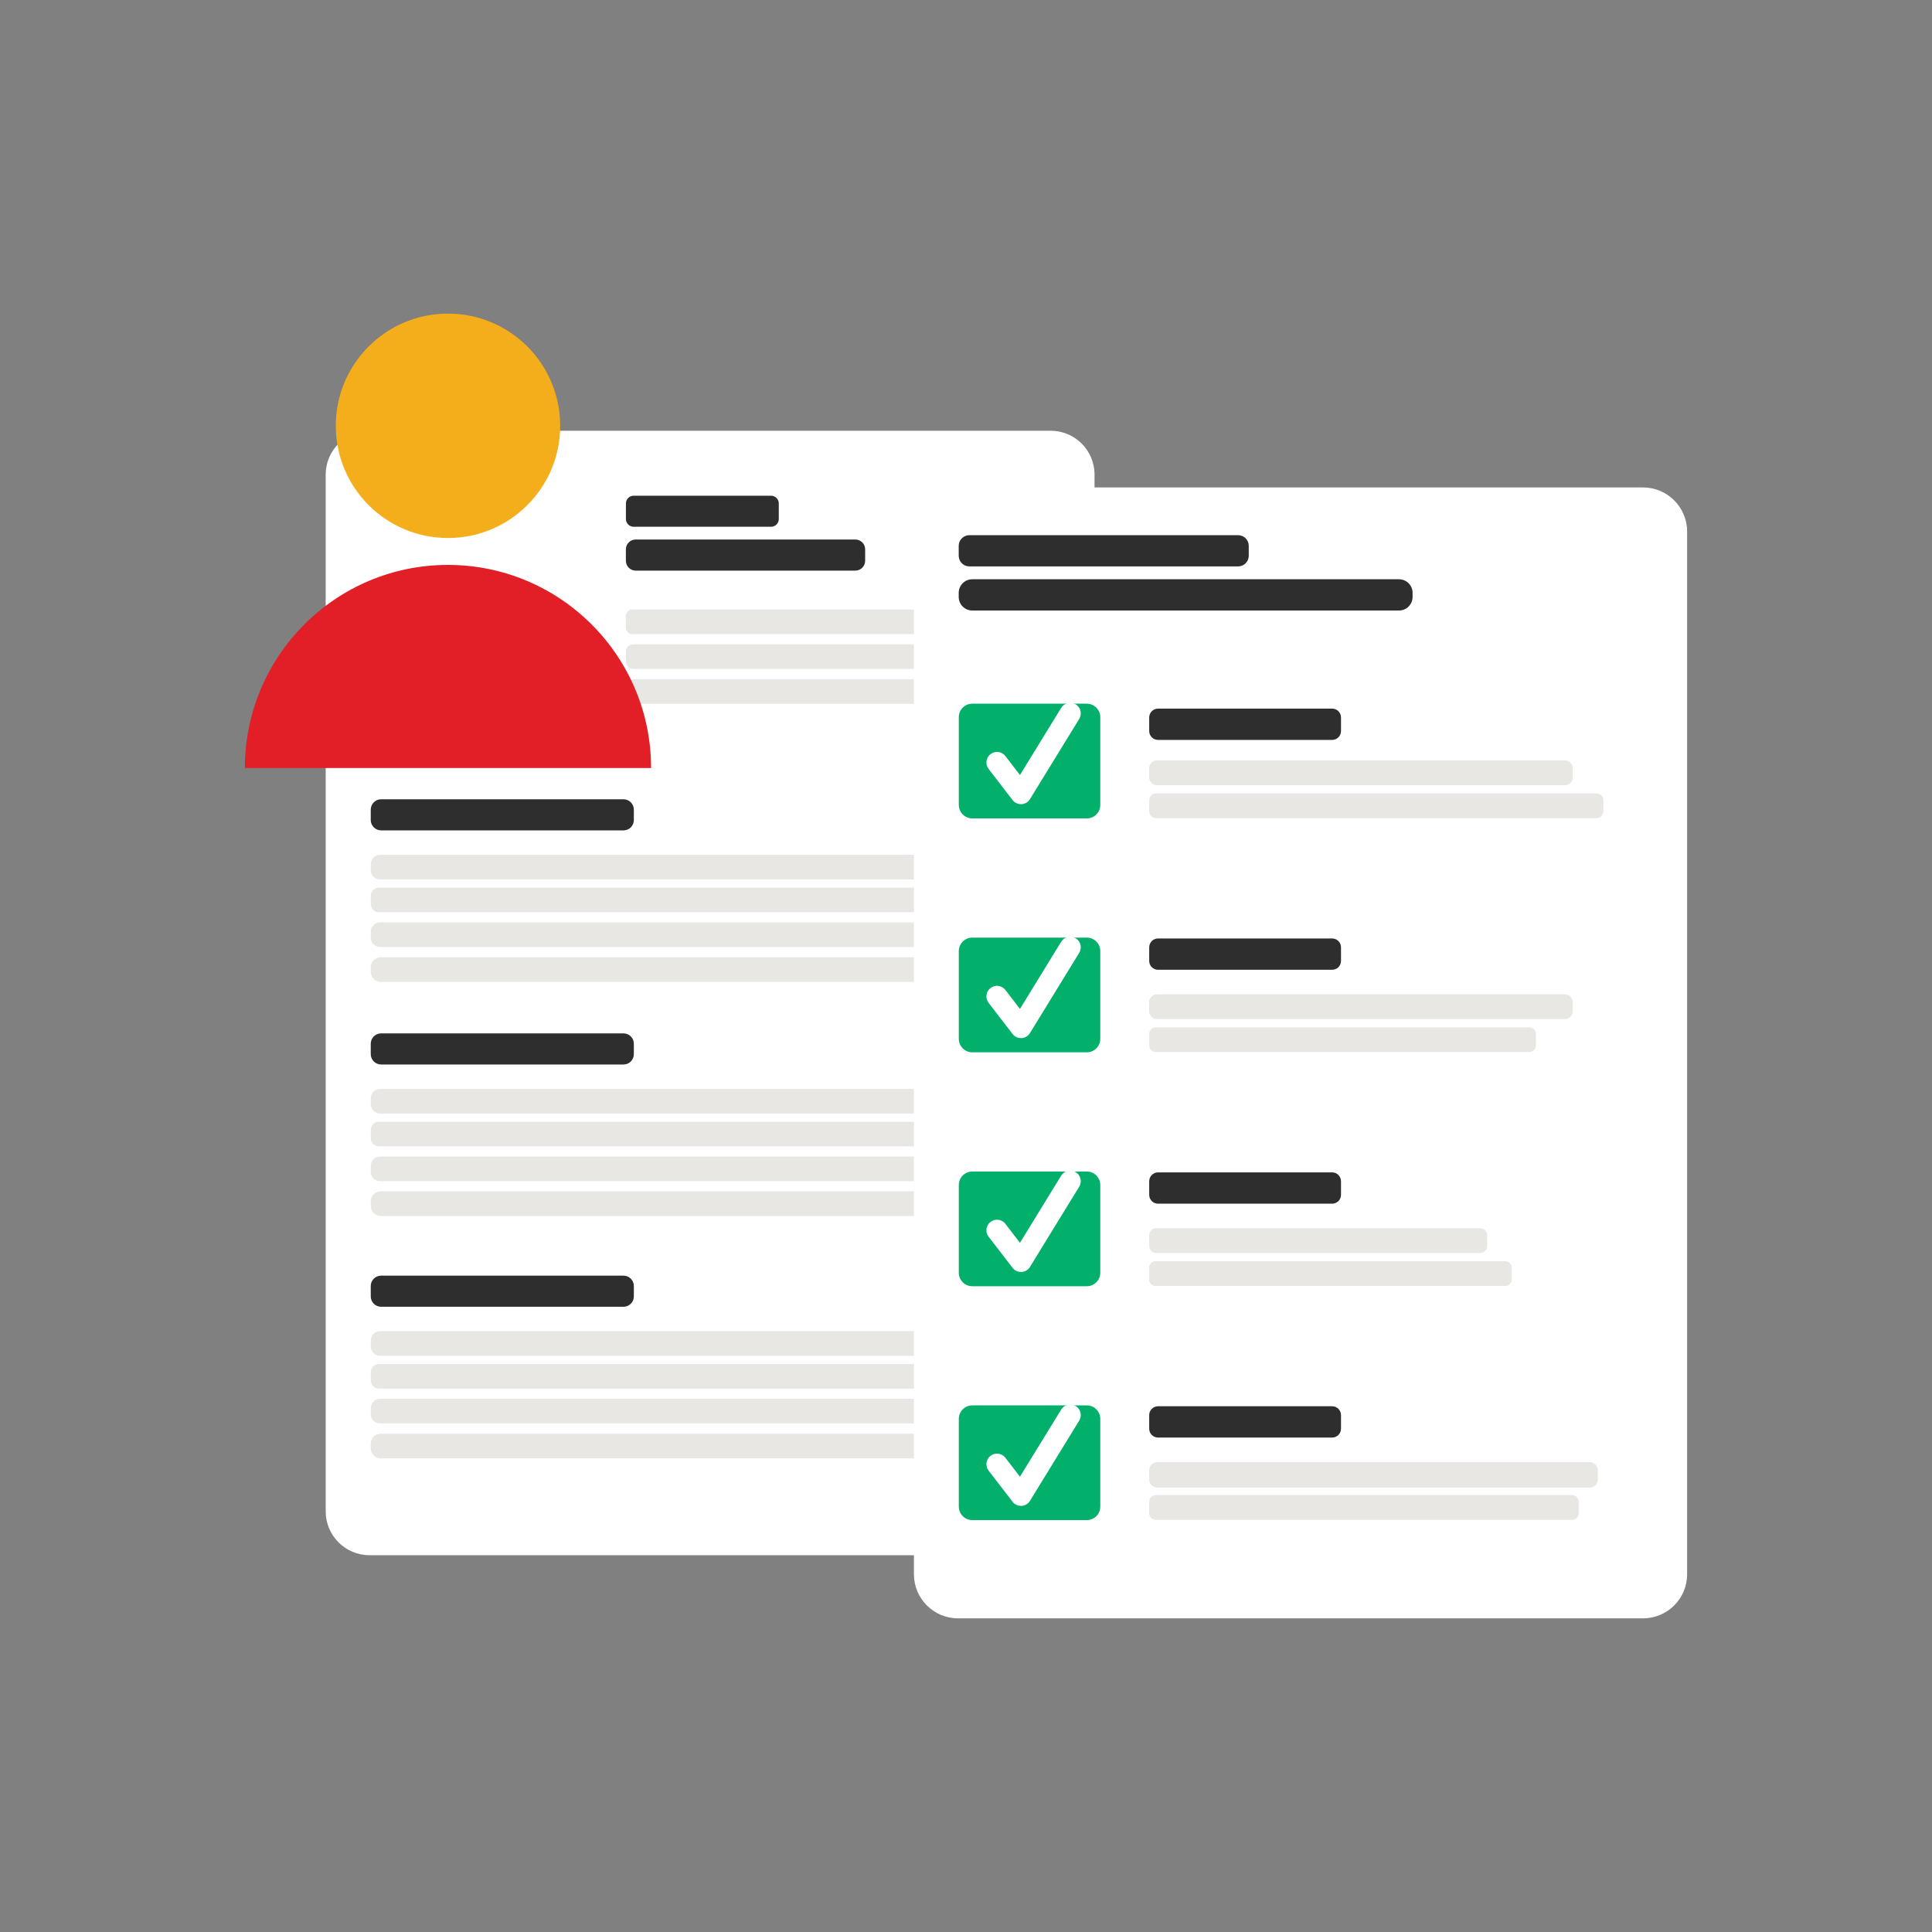 <?xml version="1.0" encoding="utf-8"?>
<!-- Generator: Adobe Illustrator 24.1.0, SVG Export Plug-In . SVG Version: 6.00 Build 0)  -->
<svg version="1.1" id="Layer_1" xmlns="http://www.w3.org/2000/svg" xmlns:xlink="http://www.w3.org/1999/xlink" x="0px" y="0px"
	 viewBox="0 0 400 400" style="enable-background:new 0 0 400 400;" xml:space="preserve">
<rect x="0" y="0" width="400" height="400" fill="#808080" stroke="none"/>
<style type="text/css">
	.st0{fill:#FFFFFF;}
	.st1{fill:#2D2E2D;}
	.st2{fill:#E8E7E3;}
	.st3{fill:#03B06B;}
	.st4{fill:#E21E26;}
	.st5{fill:#F5AE1B;}
</style>
<g>
	<g>
		<path class="st0" d="M217.53,321.99H76.51c-5.01,0-9.08-4.06-9.08-9.08V98.26c0-5.01,4.06-9.08,9.08-9.08h141.02
			c5.01,0,9.08,4.06,9.08,9.08v214.65C226.61,317.93,222.54,321.99,217.53,321.99z"/>
		<path class="st1" d="M159.64,109.06h-28.45c-0.88,0-1.6-0.72-1.6-1.6v-3.23c0-0.88,0.72-1.6,1.6-1.6h28.45
			c0.88,0,1.6,0.72,1.6,1.6v3.23C161.24,108.34,160.52,109.06,159.64,109.06z"/>
		<path class="st1" d="M177.08,118.14h-45.46c-1.13,0-2.04-0.91-2.04-2.04v-2.36c0-1.13,0.91-2.04,2.04-2.04h45.46
			c1.13,0,2.04,0.91,2.04,2.04v2.36C179.12,117.23,178.21,118.14,177.08,118.14z"/>
		<path class="st1" d="M129.1,171.92H78.9c-1.18,0-2.14-0.96-2.14-2.14v-2.16c0-1.18,0.96-2.14,2.14-2.14h50.19
			c1.18,0,2.14,0.96,2.14,2.14v2.16C131.23,170.96,130.28,171.92,129.1,171.92z"/>
		<path class="st2" d="M210.02,131.3h-79.1c-0.74,0-1.35-0.6-1.35-1.35v-2.41c0-0.74,0.6-1.35,1.35-1.35h79.1
			c0.74,0,1.35,0.6,1.35,1.35v2.41C211.37,130.7,210.77,131.3,210.02,131.3z"/>
		<path class="st2" d="M204.33,138.5H131.1c-0.84,0-1.52-0.68-1.52-1.52v-2.06c0-0.84,0.68-1.52,1.52-1.52h73.23
			c0.84,0,1.52,0.68,1.52,1.52v2.06C205.85,137.82,205.17,138.5,204.33,138.5z"/>
		<path class="st2" d="M218.04,145.73h-86.81c-0.91,0-1.65-0.74-1.65-1.65v-1.8c0-0.91,0.74-1.65,1.65-1.65h86.81
			c0.91,0,1.65,0.74,1.65,1.65v1.8C219.69,144.99,218.95,145.73,218.04,145.73z"/>
		<path class="st2" d="M204.07,188.87H78.46c-0.93,0-1.69-0.76-1.69-1.69v-1.72c0-0.93,0.76-1.69,1.69-1.69h125.61
			c0.93,0,1.69,0.76,1.69,1.69v1.72C205.76,188.11,205.01,188.87,204.07,188.87z"/>
		<path class="st2" d="M195.15,196.06H78.68c-1.06,0-1.91-0.86-1.91-1.91v-1.28c0-1.06,0.86-1.91,1.91-1.91h116.47
			c1.06,0,1.91,0.86,1.91,1.91v1.28C197.06,195.21,196.2,196.06,195.15,196.06z"/>
		<path class="st2" d="M195.15,182.08H78.68c-1.06,0-1.91-0.86-1.91-1.91v-1.28c0-1.06,0.86-1.91,1.91-1.91h116.47
			c1.06,0,1.91,0.86,1.91,1.91v1.28C197.06,181.22,196.2,182.08,195.15,182.08z"/>
		<path class="st2" d="M216.81,203.3H78.84c-1.15,0-2.08-0.93-2.08-2.08v-0.95c0-1.15,0.93-2.08,2.08-2.08h137.97
			c1.15,0,2.08,0.93,2.08,2.08v0.95C218.89,202.37,217.96,203.3,216.81,203.3z"/>
		<path class="st1" d="M129.1,220.39H78.9c-1.18,0-2.14-0.96-2.14-2.14v-2.16c0-1.18,0.96-2.14,2.14-2.14h50.19
			c1.18,0,2.14,0.96,2.14,2.14v2.16C131.23,219.44,130.28,220.39,129.1,220.39z"/>
		<path class="st2" d="M204.07,237.34H78.46c-0.93,0-1.69-0.76-1.69-1.69v-1.72c0-0.93,0.76-1.69,1.69-1.69h125.61
			c0.93,0,1.69,0.76,1.69,1.69v1.72C205.76,236.58,205.01,237.34,204.07,237.34z"/>
		<path class="st2" d="M195.15,244.54H78.68c-1.06,0-1.91-0.86-1.91-1.91v-1.28c0-1.06,0.86-1.91,1.91-1.91h116.47
			c1.06,0,1.91,0.86,1.91,1.91v1.28C197.06,243.68,196.2,244.54,195.15,244.54z"/>
		<path class="st2" d="M195.15,230.55H78.68c-1.06,0-1.91-0.86-1.91-1.91v-1.28c0-1.06,0.86-1.91,1.91-1.91h116.47
			c1.06,0,1.91,0.86,1.91,1.91v1.28C197.06,229.7,196.2,230.55,195.15,230.55z"/>
		<path class="st2" d="M216.81,251.77H78.84c-1.15,0-2.08-0.93-2.08-2.08v-0.95c0-1.15,0.93-2.08,2.08-2.08h137.97
			c1.15,0,2.08,0.93,2.08,2.08v0.95C218.89,250.84,217.96,251.77,216.81,251.77z"/>
		<path class="st1" d="M129.1,270.55H78.9c-1.18,0-2.14-0.96-2.14-2.14v-2.16c0-1.18,0.96-2.14,2.14-2.14h50.19
			c1.18,0,2.14,0.96,2.14,2.14v2.16C131.23,269.6,130.28,270.55,129.1,270.55z"/>
		<path class="st2" d="M204.07,287.5H78.46c-0.93,0-1.69-0.76-1.69-1.69v-1.72c0-0.93,0.76-1.69,1.69-1.69h125.61
			c0.93,0,1.69,0.76,1.69,1.69v1.72C205.76,286.75,205.01,287.5,204.07,287.5z"/>
		<path class="st2" d="M195.15,294.7H78.68c-1.06,0-1.91-0.86-1.91-1.91v-1.28c0-1.06,0.86-1.91,1.91-1.91h116.47
			c1.06,0,1.91,0.86,1.91,1.91v1.28C197.06,293.85,196.2,294.7,195.15,294.7z"/>
		<path class="st2" d="M195.15,280.71H78.68c-1.06,0-1.91-0.86-1.91-1.91v-1.28c0-1.06,0.86-1.91,1.91-1.91h116.47
			c1.06,0,1.91,0.86,1.91,1.91v1.28C197.06,279.86,196.2,280.71,195.15,280.71z"/>
		<path class="st2" d="M216.81,301.94H78.84c-1.15,0-2.08-0.93-2.08-2.08v-0.95c0-1.15,0.93-2.08,2.08-2.08h137.97
			c1.15,0,2.08,0.93,2.08,2.08v0.95C218.89,301.01,217.96,301.94,216.81,301.94z"/>
	</g>
	<path class="st0" d="M340.17,335.06H198.35c-5.04,0-9.13-4.09-9.13-9.13V110.05c0-5.04,4.09-9.13,9.13-9.13h141.82
		c5.04,0,9.13,4.09,9.13,9.13v215.88C349.3,330.98,345.21,335.06,340.17,335.06z"/>
	<path class="st1" d="M256.33,117.27H200.7c-1.22,0-2.21-0.99-2.21-2.21v-2.05c0-1.22,0.99-2.21,2.21-2.21h55.63
		c1.22,0,2.21,0.99,2.21,2.21v2.05C258.54,116.28,257.55,117.27,256.33,117.27z"/>
	<path class="st1" d="M289.65,126.4H201.3c-1.55,0-2.81-1.26-2.81-2.81v-0.85c0-1.55,1.26-2.81,2.81-2.81h88.35
		c1.55,0,2.81,1.26,2.81,2.81v0.85C292.46,125.14,291.2,126.4,289.65,126.4z"/>
	<path class="st1" d="M275.81,153.19h-36.05c-1.01,0-1.83-0.82-1.83-1.83v-2.82c0-1.01,0.82-1.83,1.83-1.83h36.05
		c1.01,0,1.83,0.82,1.83,1.83v2.82C277.64,152.37,276.82,153.19,275.81,153.19z"/>
	<g>
		<path class="st2" d="M330.52,169.4h-91.14c-0.8,0-1.45-0.65-1.45-1.45v-2.24c0-0.8,0.65-1.45,1.45-1.45h91.14
			c0.8,0,1.45,0.65,1.45,1.45v2.24C331.97,168.75,331.32,169.4,330.52,169.4z"/>
		<path class="st2" d="M323.98,162.57h-84.42c-0.9,0-1.64-0.73-1.64-1.64v-1.86c0-0.9,0.73-1.64,1.64-1.64h84.42
			c0.9,0,1.64,0.73,1.64,1.64v1.86C325.62,161.84,324.89,162.57,323.98,162.57z"/>
		<g>
			<path class="st3" d="M225.01,169.44H201.3c-1.54,0-2.79-1.25-2.79-2.79v-18.17c0-1.54,1.25-2.79,2.79-2.79h23.71
				c1.54,0,2.79,1.25,2.79,2.79v18.17C227.8,168.2,226.55,169.44,225.01,169.44z"/>
			<path class="st0" d="M211.37,166.49c-0.68,0-1.32-0.31-1.73-0.85l-4.96-6.44c-0.74-0.96-0.56-2.33,0.4-3.07
				c0.96-0.74,2.33-0.56,3.07,0.4l3.02,3.93l8.54-13.91c0.63-1.03,1.98-1.35,3.01-0.72s1.35,1.98,0.72,3.01l-10.2,16.62
				c-0.38,0.61-1.03,1-1.75,1.04C211.45,166.49,211.41,166.49,211.37,166.49z"/>
		</g>
	</g>
	<g>
		<path class="st1" d="M275.81,200.78h-36.05c-1.01,0-1.83-0.82-1.83-1.83v-2.82c0-1.01,0.82-1.83,1.83-1.83h36.05
			c1.01,0,1.83,0.82,1.83,1.83v2.82C277.64,199.96,276.82,200.78,275.81,200.78z"/>
		<path class="st2" d="M316.66,217.8h-77.39c-0.74,0-1.33-0.6-1.33-1.33v-2.44c0-0.74,0.6-1.33,1.33-1.33h77.39
			c0.74,0,1.33,0.6,1.33,1.33v2.44C317.99,217.2,317.39,217.8,316.66,217.8z"/>
		<path class="st2" d="M323.98,211h-84.42c-0.9,0-1.64-0.73-1.64-1.64v-1.86c0-0.9,0.73-1.64,1.64-1.64h84.42
			c0.9,0,1.64,0.73,1.64,1.64v1.86C325.62,210.26,324.89,211,323.98,211z"/>
		<g>
			<path class="st3" d="M225.01,217.87H201.3c-1.54,0-2.79-1.25-2.79-2.79v-18.17c0-1.54,1.25-2.79,2.79-2.79h23.71
				c1.54,0,2.79,1.25,2.79,2.79v18.17C227.8,216.62,226.55,217.87,225.01,217.87z"/>
			<path class="st0" d="M211.37,214.92c-0.68,0-1.32-0.31-1.73-0.85l-4.96-6.44c-0.74-0.96-0.56-2.33,0.4-3.07
				c0.96-0.74,2.33-0.56,3.07,0.4l3.02,3.93l8.54-13.91c0.63-1.03,1.98-1.35,3.01-0.72s1.35,1.98,0.72,3.01l-10.2,16.62
				c-0.38,0.61-1.03,1-1.75,1.04C211.45,214.92,211.41,214.92,211.37,214.92z"/>
		</g>
	</g>
	<g>
		<path class="st1" d="M275.81,249.21h-36.05c-1.01,0-1.83-0.82-1.83-1.83v-2.82c0-1.01,0.82-1.83,1.83-1.83h36.05
			c1.01,0,1.83,0.82,1.83,1.83v2.82C277.64,248.39,276.82,249.21,275.81,249.21z"/>
		<path class="st2" d="M311.68,266.25h-72.45c-0.71,0-1.29-0.58-1.29-1.29v-2.55c0-0.71,0.58-1.29,1.29-1.29h72.45
			c0.71,0,1.29,0.58,1.29,1.29v2.55C312.97,265.67,312.39,266.25,311.68,266.25z"/>
		<path class="st2" d="M306.44,259.42h-67.05c-0.81,0-1.46-0.65-1.46-1.46v-2.21c0-0.81,0.65-1.46,1.46-1.46h67.05
			c0.81,0,1.46,0.65,1.46,1.46v2.21C307.91,258.77,307.25,259.42,306.44,259.42z"/>
		<g>
			<path class="st3" d="M225.01,266.3H201.3c-1.54,0-2.79-1.25-2.79-2.79v-18.17c0-1.54,1.25-2.79,2.79-2.79h23.71
				c1.54,0,2.79,1.25,2.79,2.79v18.17C227.8,265.05,226.55,266.3,225.01,266.3z"/>
			<path class="st0" d="M211.37,263.34c-0.68,0-1.32-0.31-1.73-0.85l-4.96-6.44c-0.74-0.96-0.56-2.33,0.4-3.07
				c0.96-0.74,2.33-0.56,3.07,0.4l3.02,3.93l8.54-13.91c0.63-1.03,1.98-1.35,3.01-0.72s1.35,1.98,0.72,3.01l-10.2,16.62
				c-0.38,0.61-1.03,1-1.75,1.04C211.45,263.34,211.41,263.34,211.37,263.34z"/>
		</g>
	</g>
	<g>
		<path class="st1" d="M275.81,297.63h-36.05c-1.01,0-1.83-0.82-1.83-1.83v-2.82c0-1.01,0.82-1.83,1.83-1.83h36.05
			c1.01,0,1.83,0.82,1.83,1.83v2.82C277.64,296.81,276.82,297.63,275.81,297.63z"/>
		<path class="st2" d="M325.45,314.68h-86.11c-0.78,0-1.41-0.63-1.41-1.41v-2.32c0-0.78,0.63-1.41,1.41-1.41h86.11
			c0.78,0,1.41,0.63,1.41,1.41v2.32C326.86,314.05,326.23,314.68,325.45,314.68z"/>
		<path class="st2" d="M329.1,308h-89.46c-0.94,0-1.71-0.76-1.71-1.71v-1.87c0-0.94,0.76-1.71,1.71-1.71h89.46
			c0.94,0,1.71,0.76,1.71,1.71v1.87C330.8,307.24,330.04,308,329.1,308z"/>
		<g>
			<path class="st3" d="M225.01,314.72H201.3c-1.54,0-2.79-1.25-2.79-2.79v-18.17c0-1.54,1.25-2.79,2.79-2.79h23.71
				c1.54,0,2.79,1.25,2.79,2.79v18.17C227.8,313.48,226.55,314.72,225.01,314.72z"/>
			<path class="st0" d="M211.37,311.77c-0.68,0-1.32-0.31-1.73-0.85l-4.96-6.44c-0.74-0.96-0.56-2.33,0.4-3.07
				c0.96-0.74,2.33-0.56,3.07,0.4l3.02,3.93l8.54-13.91c0.63-1.03,1.98-1.35,3.01-0.72s1.35,1.98,0.72,3.01l-10.2,16.62
				c-0.38,0.61-1.03,1-1.75,1.04C211.45,311.77,211.41,311.77,211.37,311.77z"/>
		</g>
	</g>
	<g>
		<path class="st4" d="M134.8,159.01H50.7c0-23.22,18.82-42.05,42.05-42.05C115.97,116.97,134.8,135.79,134.8,159.01z"/>
		<circle class="st5" cx="92.75" cy="88.16" r="23.23"/>
	</g>
</g>
</svg>
